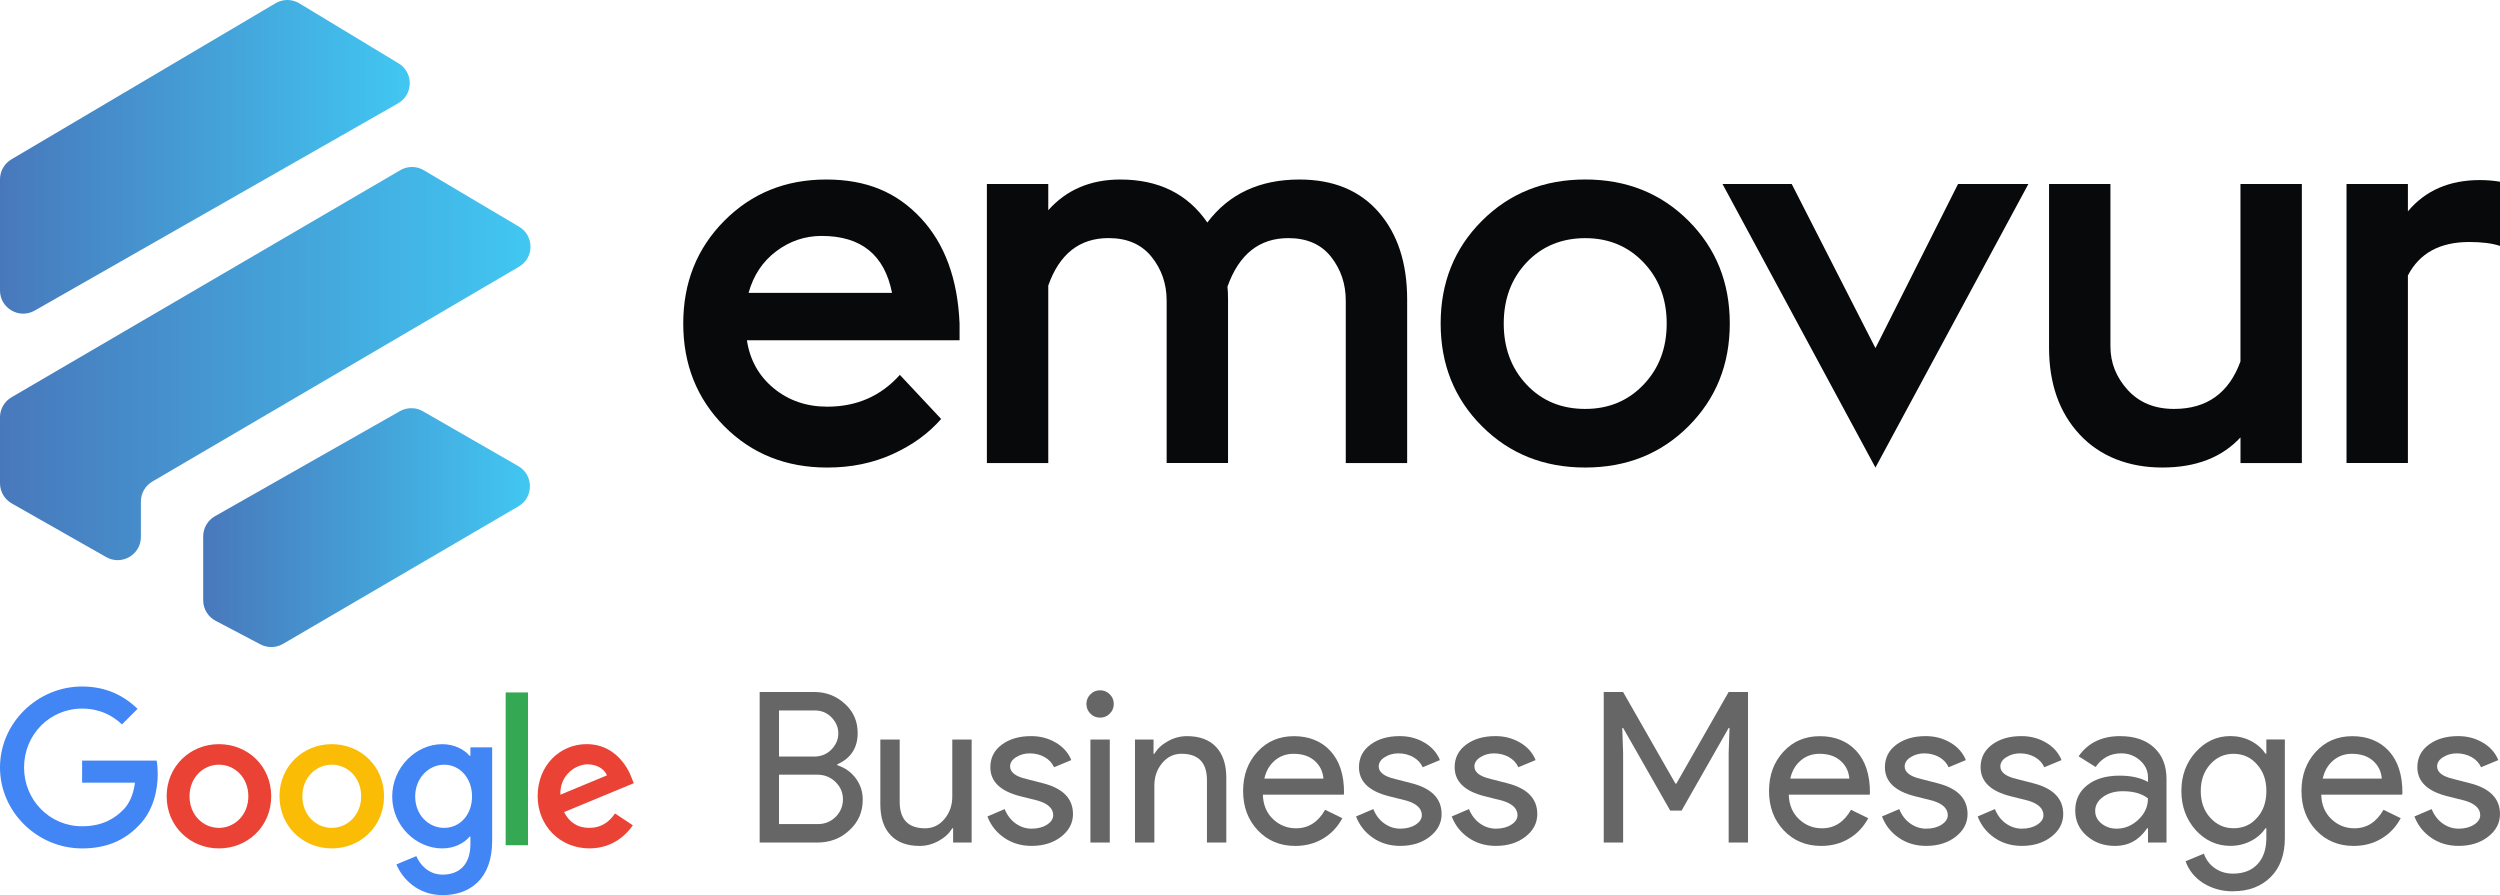 <?xml version="1.0" encoding="UTF-8"?>
<svg id="Layer_2" data-name="Layer 2" xmlns="http://www.w3.org/2000/svg" xmlns:xlink="http://www.w3.org/1999/xlink" viewBox="0 0 823.86 294.99">
  <defs>
    <style>
      .cls-1 {
        fill: url(#linear-gradient-2);
      }

      .cls-2 {
        fill: #07090a;
      }

      .cls-3 {
        fill: #4285f4;
      }

      .cls-4 {
        fill: #fbbc05;
      }

      .cls-5 {
        fill: #34a853;
      }

      .cls-6 {
        fill: url(#linear-gradient-3);
      }

      .cls-7 {
        fill: url(#linear-gradient);
      }

      .cls-8 {
        fill: #ea4335;
      }

      .cls-9 {
        fill: #666;
      }
    </style>
    <linearGradient id="linear-gradient" x1="0" y1="163.56" x2="135.04" y2="163.56" gradientTransform="translate(0 215.24) scale(1 -1)" gradientUnits="userSpaceOnUse">
      <stop offset="0" stop-color="#4878bc"/>
      <stop offset="1" stop-color="#41c7f2"/>
    </linearGradient>
    <linearGradient id="linear-gradient-2" x1="0" y1="95.43" x2="174.82" y2="95.43" xlink:href="#linear-gradient"/>
    <linearGradient id="linear-gradient-3" x1="66.95" y1="41.36" x2="174.63" y2="41.36" xlink:href="#linear-gradient"/>
  </defs>
  <g id="Layer_1-2" data-name="Layer 1">
    <g>
      <g>
        <path class="cls-7" d="M135.03,27.18c0,.15,0,.29,0,.44-.06,2.52-1.35,5.02-3.85,6.44L11.43,102.35C6.34,105.26,0,101.58,0,95.72V59.1C0,56.39,1.43,53.9,3.75,52.52L90.8,1.07c1.09-.65,2.31-1,3.53-1.06,.22,0,.43-.01,.65,0h.04c1.26,.05,2.5,.42,3.62,1.09l32.71,19.78c2.39,1.44,3.61,3.86,3.68,6.3h0Z"/>
        <path class="cls-1" d="M174.82,81.06v.44c-.06,2.49-1.32,4.96-3.78,6.4L50.21,158.69c-2.34,1.37-3.78,3.88-3.78,6.59v11.66c0,5.86-6.32,9.54-11.42,6.65L3.87,165.9c-2.39-1.36-3.87-3.9-3.87-6.65v-21.73c0-2.72,1.44-5.23,3.79-6.6L131.91,56.08c1.51-.88,3.24-1.2,4.91-.97h.03c.98,.14,1.94,.47,2.82,.99l31.41,18.63c2.42,1.43,3.66,3.87,3.74,6.33h0Z"/>
        <path class="cls-6" d="M174.63,160.01c0,.15,0,.3,0,.44-.06,2.49-1.32,4.96-3.78,6.4l-77.59,45.34c-2.27,1.33-5.08,1.39-7.41,.17l-14.8-7.78c-2.51-1.32-4.09-3.93-4.09-6.77v-21.04c0-2.75,1.48-5.29,3.87-6.65l60.93-34.61c1.33-.76,2.84-1.08,4.32-.98,.07,0,.13,0,.2,.01,1.06,.1,2.11,.43,3.07,.98l31.45,18.08c2.47,1.42,3.75,3.89,3.83,6.38h0Z"/>
      </g>
      <g>
        <path class="cls-2" d="M272.62,154.08c-13.61,0-24.92-4.53-33.94-13.61-9.01-9.07-13.52-20.36-13.52-33.85s4.51-24.77,13.52-33.85c9.01-9.07,20.2-13.61,33.57-13.61s23.27,4.23,31.18,12.69,12.17,20.05,12.79,34.76v5.52h-70.08c.98,6.5,3.92,11.77,8.83,15.82,4.9,4.04,10.79,6.07,17.66,6.07,9.68,0,17.66-3.49,23.91-10.48l13.61,14.53c-4.17,4.78-9.5,8.65-16,11.59-6.5,2.95-13.68,4.42-21.52,4.42h0Zm-1.84-76.33c-5.52,0-10.52,1.69-14.99,5.06-4.48,3.37-7.51,7.94-9.1,13.7h47.27c-2.46-12.51-10.18-18.76-23.18-18.76h0Z"/>
        <path class="cls-2" d="M443.49,152.6v-53.53c0-5.52-1.63-10.33-4.87-14.44-3.25-4.11-7.94-6.16-14.07-6.16-9.56,0-16.25,5.33-20.05,16,.12,.98,.19,2.39,.19,4.23v53.89h-20.23v-53.53c0-5.52-1.66-10.33-4.97-14.44s-8.03-6.16-14.17-6.16c-9.56,0-16.19,5.22-19.87,15.64v58.49h-20.23V60.63h20.23v8.65c6-6.74,13.92-10.12,23.73-10.12,12.63,0,22.19,4.72,28.69,14.17,7.11-9.44,17.22-14.17,30.35-14.17,11.16,0,19.87,3.59,26.12,10.76,6.25,7.18,9.38,16.77,9.38,28.79v53.89h-20.23Z"/>
        <path class="cls-2" d="M556.43,140.46c-9.07,9.07-20.42,13.61-34.03,13.61s-24.96-4.53-34.03-13.61c-9.07-9.07-13.61-20.36-13.61-33.85s4.53-24.77,13.61-33.85c9.07-9.07,20.42-13.61,34.03-13.61s24.95,4.54,34.03,13.61c9.07,9.07,13.61,20.36,13.61,33.85s-4.54,24.77-13.61,33.85Zm-34.03-5.7c7.73,0,14.13-2.67,19.22-8,5.09-5.33,7.63-12.05,7.63-20.14s-2.55-14.81-7.63-20.14c-5.09-5.33-11.5-8-19.22-8s-14.28,2.67-19.31,8-7.54,12.05-7.54,20.14,2.51,14.81,7.54,20.14c5.02,5.33,11.46,8,19.31,8Z"/>
        <path class="cls-2" d="M618.04,154.08l-50.4-93.44h22.81l27.59,54.08,27.22-54.08h23.18l-50.4,93.44h0Z"/>
        <path class="cls-2" d="M738.34,152.6v-8.46c-6.13,6.62-14.71,9.93-25.75,9.93s-20.48-3.62-27.22-10.85c-6.75-7.23-10.12-16.8-10.12-28.69V60.63h20.23v53.53c0,5.4,1.9,10.18,5.7,14.35,3.8,4.17,8.89,6.25,15.26,6.25,10.79,0,18.09-5.21,21.89-15.64V60.63h20.23v91.97h-20.23Z"/>
        <path class="cls-2" d="M773.28,152.6V60.63h20.23v9.01c5.76-6.87,13.67-10.3,23.73-10.3,2.33,0,4.53,.19,6.62,.55v21.15c-2.57-.86-5.95-1.29-10.12-1.29-9.69,0-16.43,3.68-20.23,11.03v61.8h-20.24Z"/>
      </g>
      <g>
        <path class="cls-8" d="M89.38,262.41c0,9.89-7.74,17.18-17.23,17.18s-17.23-7.29-17.23-17.18,7.74-17.18,17.23-17.18,17.23,7.22,17.23,17.18Zm-7.54,0c0-6.18-4.48-10.41-9.69-10.41s-9.69,4.23-9.69,10.41,4.48,10.41,9.69,10.41,9.69-4.3,9.69-10.41Z"/>
        <path class="cls-4" d="M126.56,262.41c0,9.89-7.74,17.18-17.23,17.18s-17.23-7.29-17.23-17.18,7.74-17.18,17.23-17.18,17.23,7.22,17.23,17.18Zm-7.54,0c0-6.18-4.48-10.41-9.69-10.41s-9.69,4.23-9.69,10.41,4.48,10.41,9.69,10.41,9.69-4.3,9.69-10.41Z"/>
        <path class="cls-3" d="M162.19,246.27v30.84c0,12.69-7.48,17.87-16.33,17.87-8.33,0-13.34-5.57-15.23-10.12l6.57-2.73c1.17,2.8,4.04,6.1,8.65,6.1,5.66,0,9.17-3.49,9.17-10.07v-2.47h-.26c-1.69,2.08-4.94,3.9-9.05,3.9-8.59,0-16.46-7.48-16.46-17.11s7.87-17.24,16.46-17.24c4.1,0,7.35,1.82,9.05,3.84h.26v-2.8h7.16Zm-6.63,16.2c0-6.05-4.04-10.47-9.17-10.47s-9.57,4.42-9.57,10.47,4.36,10.35,9.57,10.35,9.17-4.36,9.17-10.35Z"/>
        <path class="cls-5" d="M174,228.19v50.35h-7.36v-50.35h7.36Z"/>
        <path class="cls-8" d="M202.68,268.07l5.86,3.9c-1.89,2.8-6.44,7.61-14.31,7.61-9.76,0-17.05-7.54-17.05-17.18,0-10.22,7.35-17.18,16.2-17.18s13.28,7.1,14.7,10.93l.78,1.95-22.97,9.51c1.76,3.45,4.49,5.21,8.33,5.21s6.51-1.89,8.46-4.76h0Zm-18.02-6.18l15.35-6.37c-.84-2.15-3.38-3.64-6.37-3.64-3.83,0-9.17,3.38-8.98,10.02Z"/>
        <path class="cls-3" d="M27.06,257.95v-7.29h24.56c.24,1.27,.36,2.77,.36,4.4,0,5.47-1.49,12.23-6.31,17.05-4.69,4.88-10.67,7.48-18.61,7.48-14.7,0-27.06-11.98-27.06-26.68s12.36-26.68,27.06-26.68c8.13,0,13.93,3.19,18.28,7.35l-5.14,5.14c-3.12-2.93-7.35-5.21-13.14-5.21-10.74,0-19.13,8.65-19.13,19.39s8.4,19.39,19.13,19.39c6.96,0,10.93-2.8,13.47-5.34,2.06-2.06,3.42-5,3.95-9.02H27.06Z"/>
      </g>
      <g>
        <path class="cls-9" d="M250.34,277.66v-49.62h17.95c3.93,0,7.3,1.29,10.12,3.88,2.82,2.54,4.23,5.75,4.23,9.63,0,4.9-2.24,8.34-6.72,10.33v.28c2.54,.83,4.57,2.28,6.1,4.33s2.29,4.4,2.29,7.03c0,4.07-1.48,7.44-4.44,10.12-2.86,2.68-6.4,4.02-10.6,4.02h-18.92Zm6.38-43.52v15.18h11.57c2.26,0,4.16-.76,5.68-2.29,1.52-1.57,2.29-3.35,2.29-5.34s-.74-3.7-2.22-5.27c-1.48-1.52-3.3-2.29-5.48-2.29h-11.85Zm0,21.14v16.29h12.82c2.31,0,4.27-.81,5.89-2.42,1.57-1.62,2.36-3.54,2.36-5.75s-.81-4.07-2.43-5.68c-1.62-1.62-3.65-2.43-6.1-2.43h-12.54Z"/>
        <path class="cls-9" d="M320.19,277.66h-6.1v-4.71h-.28c-.97,1.66-2.46,3.05-4.47,4.16-2.01,1.11-4.1,1.66-6.27,1.66-4.16,0-7.36-1.19-9.6-3.57-2.24-2.38-3.36-5.76-3.36-10.15v-21.34h6.38v20.93c.14,5.54,2.93,8.32,8.39,8.32,2.54,0,4.67-1.03,6.38-3.08,1.71-2.06,2.56-4.52,2.56-7.38v-18.78h6.38v33.96Z"/>
        <path class="cls-9" d="M353.6,268.23c0,2.96-1.29,5.45-3.88,7.48-2.59,2.03-5.84,3.05-9.77,3.05-3.42,0-6.42-.89-9.01-2.67-2.59-1.78-4.44-4.12-5.54-7.03l5.68-2.43c.83,2.03,2.04,3.62,3.64,4.75,1.59,1.13,3.34,1.7,5.23,1.7,2.03,0,3.73-.44,5.09-1.32,1.36-.88,2.04-1.92,2.04-3.12,0-2.17-1.66-3.77-4.99-4.78l-5.82-1.46c-6.61-1.66-9.91-4.85-9.91-9.56,0-3.09,1.26-5.58,3.78-7.45,2.52-1.87,5.74-2.81,9.67-2.81,3,0,5.72,.72,8.14,2.15,2.43,1.43,4.12,3.35,5.09,5.75l-5.68,2.36c-.65-1.43-1.7-2.55-3.15-3.36-1.46-.81-3.08-1.21-4.89-1.21-1.66,0-3.15,.42-4.47,1.25-1.32,.83-1.98,1.85-1.98,3.05,0,1.94,1.82,3.33,5.47,4.16l5.13,1.32c6.74,1.66,10.12,5.06,10.12,10.19Z"/>
        <path class="cls-9" d="M367.04,231.99c0,1.25-.44,2.31-1.32,3.19-.88,.88-1.94,1.32-3.19,1.32s-2.31-.44-3.19-1.32c-.88-.88-1.32-1.94-1.32-3.19s.44-2.31,1.32-3.19c.88-.88,1.94-1.32,3.19-1.32s2.31,.44,3.19,1.32c.88,.88,1.32,1.94,1.32,3.19Zm-1.32,11.71v33.96h-6.38v-33.96h6.38Z"/>
        <path class="cls-9" d="M374.04,243.7h6.1v4.71h.28c.97-1.66,2.46-3.05,4.47-4.16,2.01-1.11,4.1-1.66,6.27-1.66,4.16,0,7.36,1.19,9.6,3.57,2.24,2.38,3.36,5.76,3.36,10.15v21.34h-6.38v-20.93c-.14-5.54-2.93-8.32-8.39-8.32-2.54,0-4.67,1.03-6.38,3.08-1.71,2.06-2.56,4.52-2.56,7.38v18.78h-6.38v-33.96Z"/>
        <path class="cls-9" d="M426.85,278.77c-4.99,0-9.1-1.71-12.34-5.13-3.23-3.42-4.85-7.74-4.85-12.96s1.57-9.48,4.71-12.92c3.14-3.44,7.16-5.16,12.06-5.16s9.04,1.63,12.02,4.89c2.98,3.26,4.47,7.82,4.47,13.69l-.07,.69h-26.68c.09,3.33,1.2,6.01,3.33,8.04,2.12,2.03,4.67,3.05,7.62,3.05,4.06,0,7.25-2.03,9.56-6.1l5.68,2.77c-1.53,2.87-3.64,5.11-6.34,6.72-2.7,1.62-5.76,2.42-9.18,2.42Zm-10.19-22.18h19.47c-.19-2.36-1.14-4.31-2.88-5.86s-4.05-2.32-6.96-2.32c-2.4,0-4.47,.74-6.2,2.22-1.73,1.48-2.88,3.47-3.43,5.96Z"/>
        <path class="cls-9" d="M475.08,268.23c0,2.96-1.29,5.45-3.88,7.48-2.59,2.03-5.84,3.05-9.77,3.05-3.42,0-6.42-.89-9.01-2.67-2.59-1.78-4.43-4.12-5.54-7.03l5.68-2.43c.83,2.03,2.04,3.62,3.64,4.75,1.59,1.13,3.34,1.7,5.23,1.7,2.03,0,3.73-.44,5.09-1.32,1.36-.88,2.04-1.92,2.04-3.12,0-2.17-1.66-3.77-4.99-4.78l-5.82-1.46c-6.61-1.66-9.91-4.85-9.91-9.56,0-3.09,1.26-5.58,3.78-7.45,2.52-1.87,5.74-2.81,9.67-2.81,3,0,5.72,.72,8.14,2.15,2.42,1.43,4.12,3.35,5.09,5.75l-5.68,2.36c-.65-1.43-1.7-2.55-3.15-3.36-1.46-.81-3.08-1.21-4.89-1.21-1.66,0-3.15,.42-4.47,1.25-1.32,.83-1.98,1.85-1.98,3.05,0,1.94,1.82,3.33,5.47,4.16l5.13,1.32c6.74,1.66,10.12,5.06,10.12,10.19Z"/>
        <path class="cls-9" d="M506.61,268.23c0,2.96-1.29,5.45-3.88,7.48-2.59,2.03-5.84,3.05-9.77,3.05-3.42,0-6.42-.89-9.01-2.67-2.59-1.78-4.43-4.12-5.54-7.03l5.68-2.43c.83,2.03,2.04,3.62,3.64,4.75,1.59,1.13,3.34,1.7,5.23,1.7,2.03,0,3.73-.44,5.09-1.32,1.36-.88,2.04-1.92,2.04-3.12,0-2.17-1.66-3.77-4.99-4.78l-5.82-1.46c-6.61-1.66-9.91-4.85-9.91-9.56,0-3.09,1.26-5.58,3.78-7.45,2.52-1.87,5.74-2.81,9.67-2.81,3,0,5.72,.72,8.14,2.15,2.42,1.43,4.12,3.35,5.09,5.75l-5.68,2.36c-.65-1.43-1.7-2.55-3.15-3.36-1.46-.81-3.08-1.21-4.89-1.21-1.66,0-3.15,.42-4.47,1.25-1.32,.83-1.98,1.85-1.98,3.05,0,1.94,1.82,3.33,5.47,4.16l5.13,1.32c6.74,1.66,10.12,5.06,10.12,10.19Z"/>
        <path class="cls-9" d="M534.88,277.66h-6.38v-49.62h6.38l17.26,30.21h.28l17.25-30.21h6.38v49.62h-6.38v-29.45l.28-8.32h-.28l-15.52,27.24h-3.74l-15.52-27.24h-.28l.28,8.32v29.45Z"/>
        <path class="cls-9" d="M600.16,278.77c-4.99,0-9.1-1.71-12.34-5.13-3.23-3.42-4.85-7.74-4.85-12.96s1.57-9.48,4.71-12.92c3.14-3.44,7.16-5.16,12.06-5.16s9.04,1.63,12.02,4.89c2.98,3.26,4.47,7.82,4.47,13.69l-.07,.69h-26.68c.09,3.33,1.2,6.01,3.33,8.04,2.12,2.03,4.67,3.05,7.62,3.05,4.06,0,7.25-2.03,9.56-6.1l5.68,2.77c-1.53,2.87-3.64,5.11-6.34,6.72-2.7,1.62-5.76,2.42-9.18,2.42Zm-10.19-22.18h19.47c-.19-2.36-1.14-4.31-2.88-5.86s-4.05-2.32-6.96-2.32c-2.4,0-4.47,.74-6.2,2.22-1.73,1.48-2.88,3.47-3.43,5.96Z"/>
        <path class="cls-9" d="M648.4,268.23c0,2.96-1.29,5.45-3.88,7.48-2.59,2.03-5.84,3.05-9.77,3.05-3.42,0-6.42-.89-9.01-2.67-2.59-1.78-4.43-4.12-5.54-7.03l5.68-2.43c.83,2.03,2.04,3.62,3.64,4.75,1.59,1.13,3.34,1.7,5.23,1.7,2.03,0,3.73-.44,5.09-1.32,1.36-.88,2.04-1.92,2.04-3.12,0-2.17-1.66-3.77-4.99-4.78l-5.82-1.46c-6.61-1.66-9.91-4.85-9.91-9.56,0-3.09,1.26-5.58,3.78-7.45,2.52-1.87,5.74-2.81,9.67-2.81,3,0,5.72,.72,8.14,2.15,2.42,1.43,4.12,3.35,5.09,5.75l-5.68,2.36c-.65-1.43-1.7-2.55-3.15-3.36-1.46-.81-3.08-1.21-4.89-1.21-1.66,0-3.15,.42-4.47,1.25-1.32,.83-1.98,1.85-1.98,3.05,0,1.94,1.82,3.33,5.47,4.16l5.13,1.32c6.74,1.66,10.12,5.06,10.12,10.19Z"/>
        <path class="cls-9" d="M679.93,268.23c0,2.96-1.29,5.45-3.88,7.48-2.59,2.03-5.84,3.05-9.77,3.05-3.42,0-6.42-.89-9.01-2.67-2.59-1.78-4.43-4.12-5.54-7.03l5.68-2.43c.83,2.03,2.04,3.62,3.64,4.75,1.59,1.13,3.34,1.7,5.23,1.7,2.03,0,3.73-.44,5.09-1.32,1.36-.88,2.04-1.92,2.04-3.12,0-2.17-1.66-3.77-4.99-4.78l-5.82-1.46c-6.61-1.66-9.91-4.85-9.91-9.56,0-3.09,1.26-5.58,3.78-7.45,2.52-1.87,5.74-2.81,9.67-2.81,3,0,5.72,.72,8.14,2.15,2.42,1.43,4.12,3.35,5.09,5.75l-5.68,2.36c-.65-1.43-1.7-2.55-3.15-3.36-1.46-.81-3.08-1.21-4.89-1.21-1.66,0-3.15,.42-4.47,1.25-1.32,.83-1.98,1.85-1.98,3.05,0,1.94,1.82,3.33,5.47,4.16l5.13,1.32c6.74,1.66,10.12,5.06,10.12,10.19Z"/>
        <path class="cls-9" d="M698.71,242.59c4.71,0,8.43,1.26,11.16,3.78,2.73,2.52,4.09,5.97,4.09,10.36v20.93h-6.1v-4.71h-.28c-2.63,3.88-6.14,5.82-10.53,5.82-3.74,0-6.87-1.11-9.39-3.33-2.52-2.22-3.78-4.99-3.78-8.32,0-3.51,1.33-6.31,3.98-8.39,2.66-2.08,6.2-3.12,10.64-3.12,3.79,0,6.91,.69,9.36,2.08v-1.46c0-2.22-.88-4.1-2.63-5.65-1.76-1.55-3.81-2.32-6.17-2.32-3.56,0-6.38,1.5-8.46,4.5l-5.61-3.53c3.09-4.44,7.67-6.65,13.72-6.65Zm-8.25,24.67c0,1.66,.7,3.05,2.11,4.16,1.41,1.11,3.06,1.66,4.96,1.66,2.68,0,5.07-.99,7.17-2.98,2.1-1.99,3.15-4.32,3.15-7-1.99-1.57-4.76-2.36-8.32-2.36-2.59,0-4.75,.62-6.48,1.87s-2.6,2.8-2.6,4.64Z"/>
        <path class="cls-9" d="M735.85,293.73c-1.89,0-3.67-.24-5.34-.73-1.66-.48-3.18-1.17-4.54-2.04-1.36-.88-2.53-1.92-3.5-3.12-.97-1.2-1.71-2.54-2.22-4.02l6.03-2.5c.69,1.99,1.89,3.58,3.6,4.78,1.71,1.2,3.7,1.8,5.96,1.8,3.46,0,6.17-1.04,8.11-3.12s2.91-4.94,2.91-8.59v-3.26h-.28c-1.2,1.8-2.83,3.22-4.89,4.26-2.06,1.04-4.29,1.56-6.69,1.56-4.43,0-8.25-1.73-11.43-5.2-3.14-3.56-4.71-7.85-4.71-12.89s1.57-9.31,4.71-12.82c3.19-3.51,7-5.27,11.43-5.27,2.4,0,4.63,.52,6.69,1.56,2.06,1.04,3.68,2.46,4.89,4.26h.28v-4.71h6.1v32.5c0,5.45-1.55,9.72-4.64,12.82-3.14,3.14-7.3,4.71-12.47,4.71Zm.21-20.79c3.14,0,5.71-1.13,7.69-3.4,2.08-2.26,3.12-5.22,3.12-8.87s-1.04-6.49-3.12-8.8c-2.03-2.31-4.6-3.46-7.69-3.46s-5.61,1.16-7.69,3.46c-2.08,2.31-3.12,5.24-3.12,8.8s1.04,6.54,3.12,8.8c2.08,2.31,4.64,3.47,7.69,3.47Z"/>
        <path class="cls-9" d="M775.63,278.77c-4.99,0-9.1-1.71-12.34-5.13-3.23-3.42-4.85-7.74-4.85-12.96s1.57-9.48,4.71-12.92c3.14-3.44,7.16-5.16,12.06-5.16s9.04,1.63,12.02,4.89c2.98,3.26,4.47,7.82,4.47,13.69l-.07,.69h-26.68c.09,3.33,1.2,6.01,3.33,8.04,2.12,2.03,4.67,3.05,7.62,3.05,4.06,0,7.25-2.03,9.56-6.1l5.68,2.77c-1.53,2.87-3.64,5.11-6.34,6.72-2.7,1.62-5.76,2.42-9.18,2.42Zm-10.19-22.18h19.47c-.19-2.36-1.14-4.31-2.88-5.86s-4.05-2.32-6.96-2.32c-2.4,0-4.47,.74-6.2,2.22-1.73,1.48-2.88,3.47-3.43,5.96Z"/>
        <path class="cls-9" d="M823.86,268.23c0,2.96-1.29,5.45-3.88,7.48-2.59,2.03-5.84,3.05-9.77,3.05-3.42,0-6.42-.89-9.01-2.67-2.59-1.78-4.43-4.12-5.54-7.03l5.68-2.43c.83,2.03,2.04,3.62,3.64,4.75,1.59,1.13,3.34,1.7,5.23,1.7,2.03,0,3.73-.44,5.09-1.32,1.36-.88,2.04-1.92,2.04-3.12,0-2.17-1.66-3.77-4.99-4.78l-5.82-1.46c-6.61-1.66-9.91-4.85-9.91-9.56,0-3.09,1.26-5.58,3.78-7.45,2.52-1.87,5.74-2.81,9.67-2.81,3,0,5.72,.72,8.14,2.15,2.42,1.43,4.12,3.35,5.09,5.75l-5.68,2.36c-.65-1.43-1.7-2.55-3.15-3.36-1.46-.81-3.08-1.21-4.89-1.21-1.66,0-3.15,.42-4.47,1.25-1.32,.83-1.98,1.85-1.98,3.05,0,1.94,1.82,3.33,5.47,4.16l5.13,1.32c6.74,1.66,10.12,5.06,10.12,10.19Z"/>
      </g>
    </g>
  </g>
</svg>